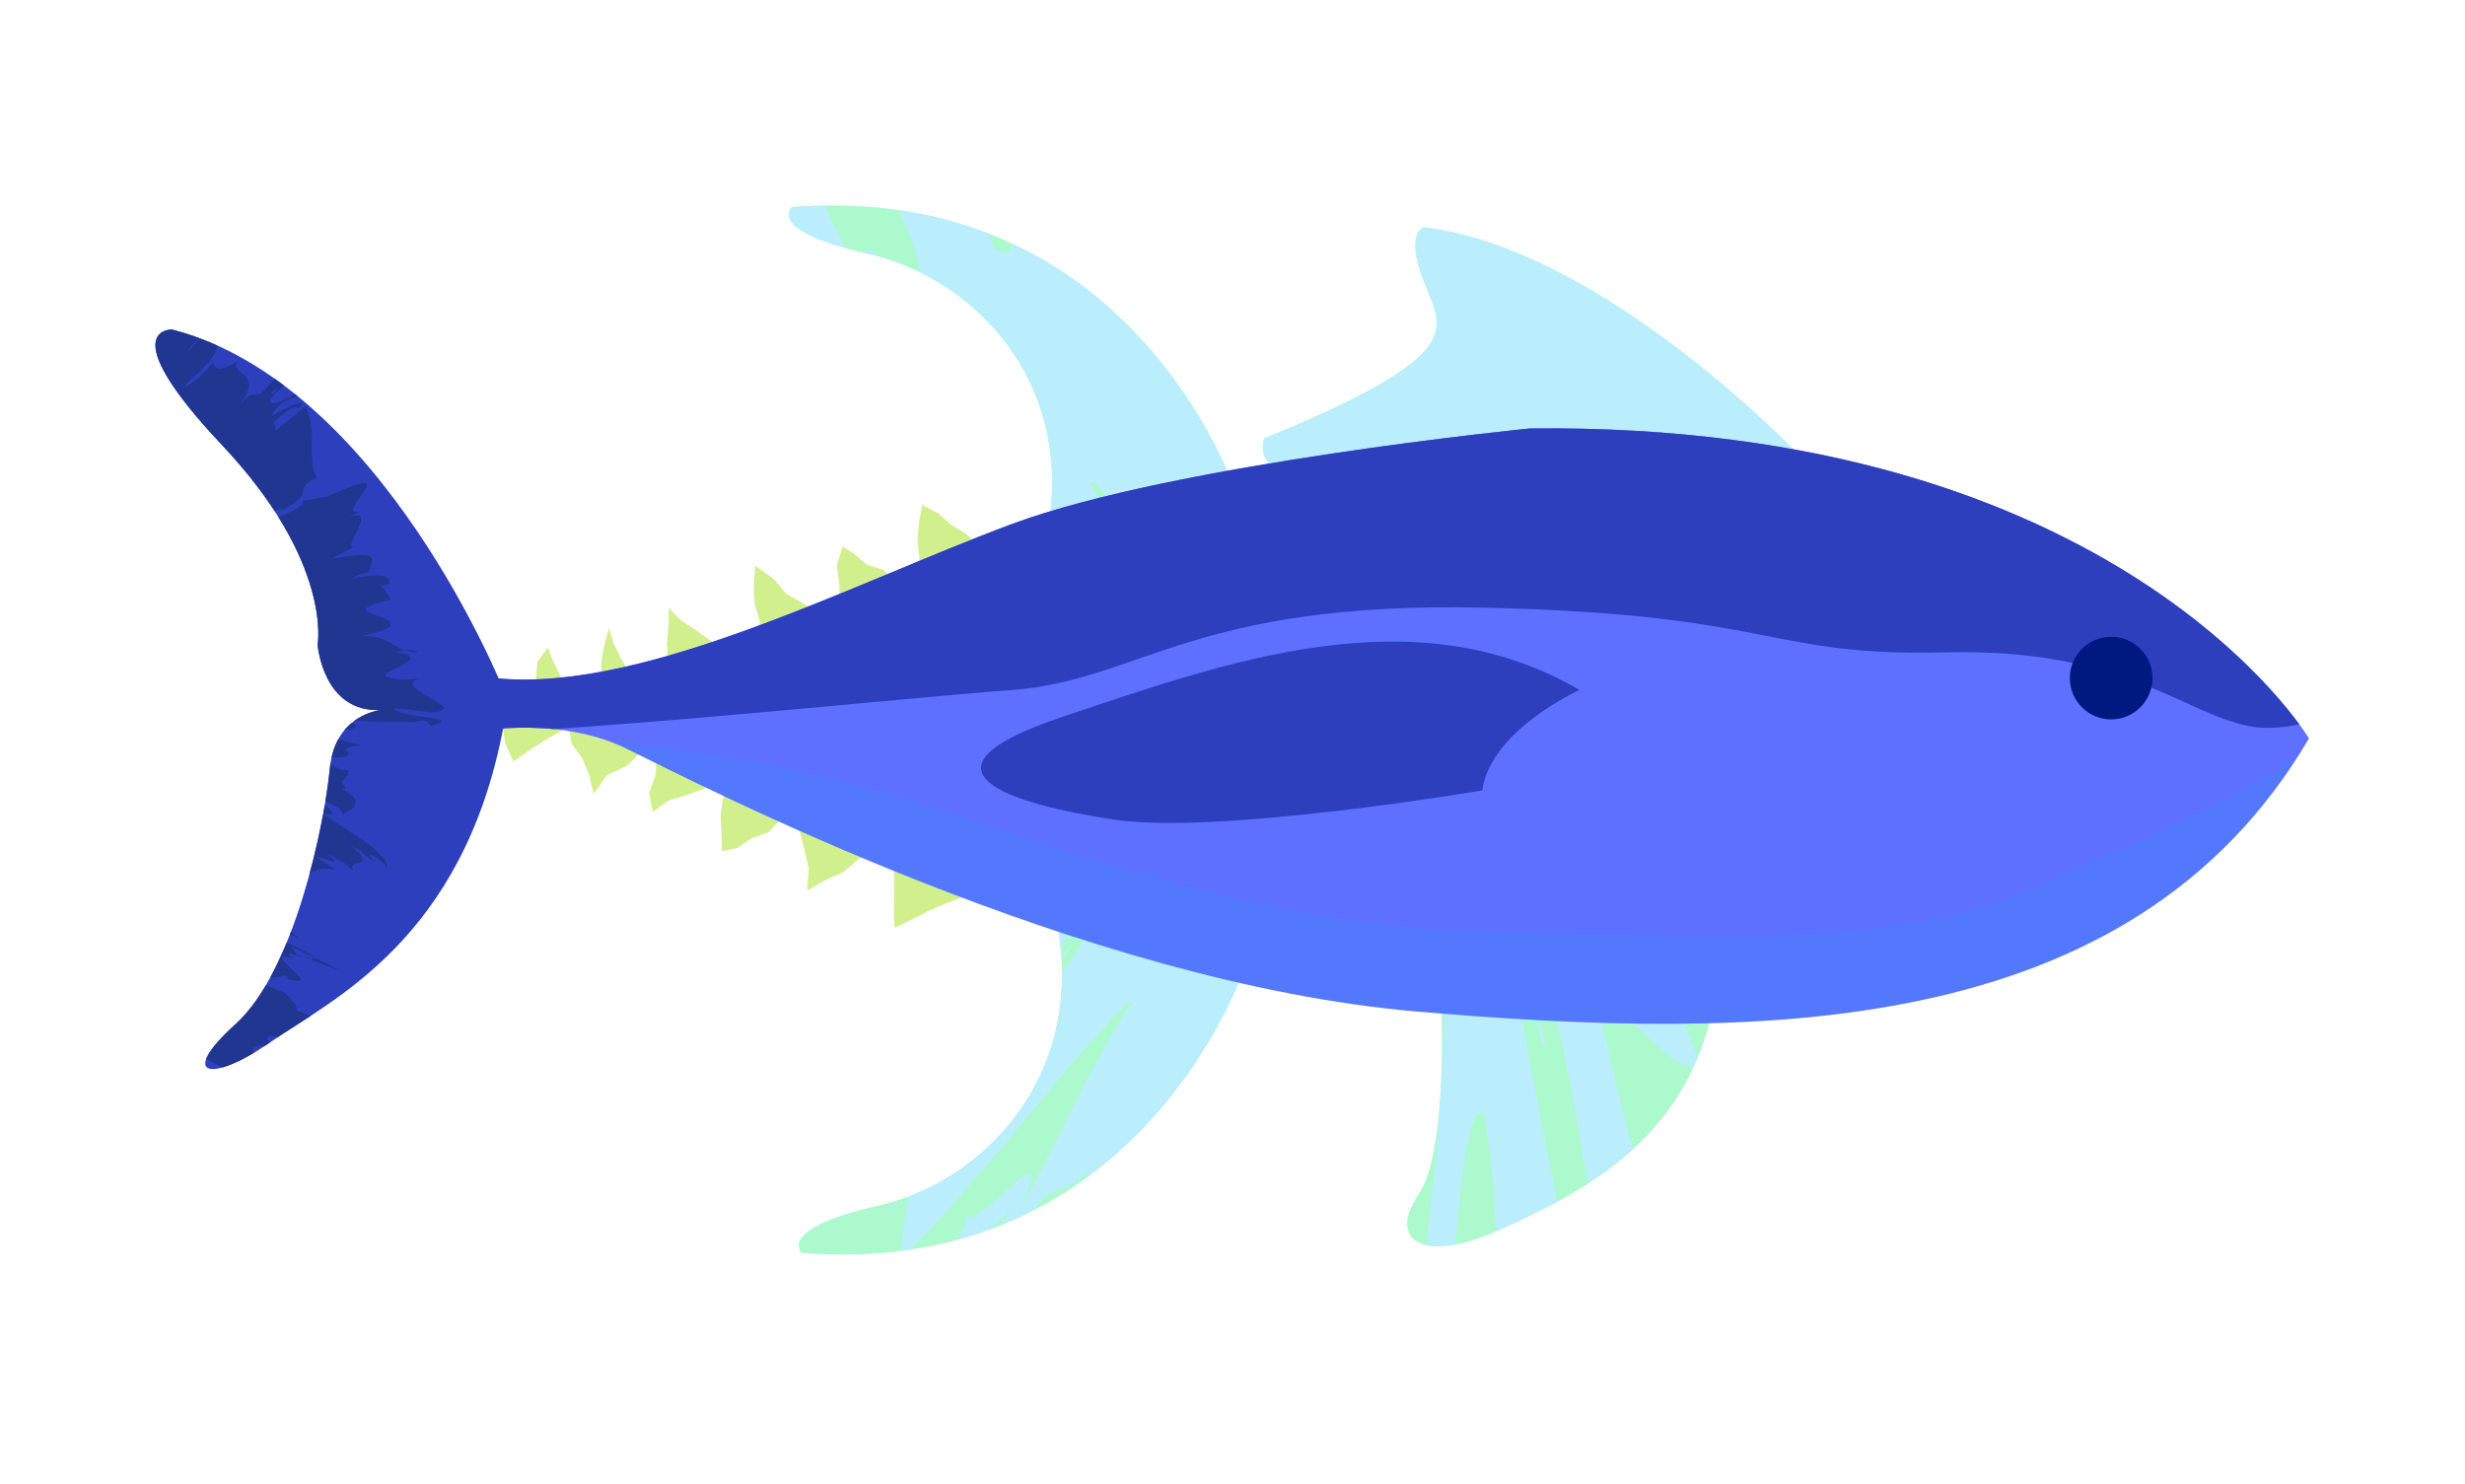<svg xmlns="http://www.w3.org/2000/svg" xmlns:xlink="http://www.w3.org/1999/xlink" viewBox="0 0 308.39 185.7"><defs><style>.cls-1{fill:#acf9cd;}.cls-2{fill:#5e70ff;}.cls-3{fill:#2d3fbd;}.cls-4{isolation:isolate;}.cls-5{clip-path:url(#clip-path);}.cls-10,.cls-6{mix-blend-mode:color-burn;}.cls-7{fill:#bbeefc;}.cls-8{fill:#d2ef8e;}.cls-9{clip-path:url(#clip-path-2);}.cls-10{fill:none;stroke:#25a4f2;stroke-miterlimit:10;stroke-width:12px;opacity:0.16;}.cls-11{clip-path:url(#clip-path-3);}.cls-12{fill:#203690;}.cls-13{fill:#001980;}</style><clipPath id="clip-path"><path id="_Compound_Clipping_Path_" data-name="&lt;Compound Clipping Path&gt;" class="cls-1" d="M214.37,125.71c-3.35,17.19-17,23.69-26.62,28.09s-14.26,1.47-10.27-4.4,2.73-26.62,2.73-26.62S217.73,108.52,214.37,125.71ZM225.9,57.78S201,31.16,178.1,28.43c0,0-2.31.63,0,6.71s6.08,9-19.92,19.71c0,0-1.26,2.93,2.73,4.61S225.9,57.78,225.9,57.78Zm-71.49,3.35s-13-38.57-55.35-35.22c0,0-3.35,2.93,9.64,5.87S134.29,47.51,131.14,66m1.24,50.28c3.14,18.64-9.43,31.57-22.43,34.53s-9.64,5.93-9.64,5.93c42.35,3.39,55.35-35.59,55.35-35.59"/></clipPath><clipPath id="clip-path-2"><path id="_Clipping_Path_" data-name="&lt;Clipping Path&gt;" class="cls-2" d="M58,91.75s11.32-2.52,20.34,1.89,57,29.35,99,32.91,89.1,4,111.53-34.17c0,0-23.69-39.62-97.48-38.78,0,0-44.44,4.4-64.78,11.95s-47.59,22-66.25,19.08Z"/></clipPath><clipPath id="clip-path-3"><path id="_Clipping_Path_2" data-name="&lt;Clipping Path&gt;" class="cls-3" d="M63,86.32S47.71,47.93,21.5,41.22c0,0-7.55-.21,6.29,14.47S39.74,80.64,39.74,80.64s.63,8.6,8,8.18c0,0-5.83.42-6.48,7.34s-4.42,25.29-11.76,31.93-3.14,7.48,4.4,2.24S58,117.58,63,90.83Z"/></clipPath></defs><title>green-fins</title><g class="cls-4"><g id="Layer_2" data-name="Layer 2"><g id="graphics"><path id="_Compound_Clipping_Path_2" data-name="&lt;Compound Clipping Path&gt;" class="cls-1" d="M214.37,125.71c-3.35,17.19-17,23.69-26.62,28.09s-14.26,1.47-10.27-4.4,2.73-26.62,2.73-26.62S217.73,108.52,214.37,125.71ZM225.9,57.78S201,31.16,178.1,28.43c0,0-2.31.63,0,6.71s6.08,9-19.92,19.71c0,0-1.26,2.93,2.73,4.61S225.9,57.78,225.9,57.78Zm-71.49,3.35s-13-38.57-55.35-35.22c0,0-3.35,2.93,9.64,5.87S134.29,47.51,131.14,66m1.24,50.28c3.14,18.64-9.43,31.57-22.43,34.53s-9.64,5.93-9.64,5.93c42.35,3.39,55.35-35.59,55.35-35.59"/><g class="cls-5"><g class="cls-6"><path class="cls-7" d="M196.72,78.34l.74-.44Z"/><path class="cls-7" d="M201.59,79.11l-3.22,1.1s2-.56,4-1.07l4.07-1-2.46.47Z"/><path class="cls-7" d="M203.69,85.63c6.62-2.59,5.87-3,4-3.24s-4.87-.1-2.69-1.54l3-1.24-11,3.21c1.08.35,3.58.42,5.42.77C204.3,84.12,205.42,84.56,203.69,85.63Z"/><path class="cls-7" d="M206.91,86.25c-.72.17.55-.12.64-.17s-.12,0-1,.26l-1.89.49-1.69.45-2.32.64,1.38-.38C203.11,87.23,204.87,86.75,206.91,86.25Z"/><path class="cls-7" d="M202,87.53l-2.18.61,1.37-.38,1.55-.43Z"/><path class="cls-7" d="M204.09,86.15l1.36-.16,2.69-.35,3.15-.47-1.47.22c-.74.12-1.56.23-2.27.32-1.65.23-2.85.37-1.47.2l-3,.36-2.27.25-2.16.23,1.71-.18Z"/><path class="cls-7" d="M191.7,87.42l7.73-.75Z"/><path class="cls-7" d="M209.3,85.46l-1.17.17-3,.39-3.68.43-2,.22,2.1-.23,3.25-.38.73-.09Z"/><path class="cls-7" d="M212.8,84.9l1.89-.35.2,0,.1,0h.08l-3.54.95h-1l.71,0h.3l3.54-.95h0l-.07,0-.15,0-.71.14.73-.14.17,0h.07l-3.54.95h-.45l-1.25,0a1.19,1.19,0,0,0-.58.11l-.54.18-.89.32-.36.13-.37.09-.53.13-.23.06.85-.21c.48-.1.91-.32,1.58-.54l.51-.17a1.11,1.11,0,0,1,.54-.1l1.16,0h.56l3.54-.95-.08,0-.65.13Z"/><path class="cls-7" d="M217.68,81.16l1.86-1,1.85-1-4.71.94C219,79.66,213.49,82.66,217.68,81.16Z"/><path class="cls-7" d="M199.25,89.29l-2.48,0-2.49.06-2.81.09,2.53-.08,2.5-.06Z"/><path class="cls-7" d="M196.77,89.32l3.26,0,2.81,0-3.05,0h-2Z"/><path class="cls-7" d="M202.91,86.46s-.68,0-1.7.08c-.51,0-1.1.07-1.74.13l-.48,0,1-.11,1.91-.21,3.24-.38,2.38-.31,1.94-.27-2.37.33-2.93.37-4.25.48-1.3.14-.32,0h.05l.25,0c.34,0,.67-.06,1-.08.65,0,1.25-.08,1.77-.08,1,0,1.73,0,1.73,0A1.47,1.47,0,0,0,202.91,86.46Z"/><path class="cls-7" d="M212.73,89.93l.42.07.1,0h.1l.71.32h0l-.12-.07-.25-.16-.47-.3a.71.71,0,0,0-.25,0,.49.49,0,0,1,.42.12l.39.25.22.14.06,0h0l-.72-.32h-.1L213,90l-1.67-.3-.87-.16Z"/><path class="cls-7" d="M189.65,84.35l1.51.42-3.1-.86c-3-.83-5.9-1.66-1.2-.33l-12.92-3.71-9.13-2.69L162,76.36l-.17-.05.08,0,.16,0,.67.2c.92.3,1.93.67,3,1s2.11.82,3.15,1.25a7.69,7.69,0,0,1-1.13-.64c-.2-.1-.17-.19,0-.14l.49.12,8,2.36C182.4,82.31,185.37,83.19,189.65,84.35Z"/><path class="cls-7" d="M174.84,81.75a43.87,43.87,0,0,0-5.93-2.88C170.11,79.51,171.86,80.38,174.84,81.75Z"/><path class="cls-7" d="M210.09,89.66l.71.07.71.07a3.51,3.51,0,0,0,1.05,0,3.85,3.85,0,0,1-.58,0l-.61-.07Z"/><path class="cls-7" d="M211.34,89.78h0a5,5,0,0,0,.9.07l.71-.05c.23-.06.35.12.49.18l.31.19-.27-.17-.19-.12c-.07,0-.14-.11-.25-.08A6.63,6.63,0,0,1,211.34,89.78Z"/><path class="cls-7" d="M209.76,89.63l.33,0Z"/><path class="cls-7" d="M195.37,89.12,203,89a73.15,73.15,0,0,0,9.47-.55c-2.91,0-5.39.18-8,.31S199,89,195.37,89.12Z"/><path class="cls-7" d="M207.93,89.49l-2.23-.11-2.56-.07h-.42l.94,0,1.87.06,1.69.08Z"/><polygon class="cls-7" points="209.86 89.64 207.93 89.49 209.41 89.6 209.86 89.64"/><path class="cls-7" d="M182.9,82.6c3.49,1.23,3.68,1.7,4,2.51,1.81-.19,2.82-.4,2.85-.59C187.24,83.76,182.67,82.33,182.9,82.6Z"/><path class="cls-7" d="M204.82,88.3l-.8-.19Z"/><path class="cls-7" d="M185.67,88.91l1.46.51-1.38-.51Z"/><path class="cls-7" d="M191.33,84.94c.81.15.71.1.1-.09l-.25-.07-.15,0-.08,0h0l.1,0,1.67.46,3.13.83-4.06-1.09-2.13-.59-.36-.1s0,0,0,0l.05,0,.09,0c.24.07.38.16.4.23C190.95,84.87,191.71,85.1,191.33,84.94Z"/><path class="cls-7" d="M178.13,84.55c1.74.38,3.26.58,4.66.75C180.15,84.72,176,83.86,178.13,84.55Z"/><path class="cls-7" d="M202.55,87.75l.66.16Z"/><path class="cls-7" d="M202.55,87.75c-2-.51-4.56-1.13-6.74-1.73,1.64.45,3.34.88,4.77,1.24,1.22.31,2.37.6,3.45.84Z"/><path class="cls-7" d="M236.09,109.8a51.1,51.1,0,0,1-8.44-4.42c-1.45-1.09-1-1.49,3.19-.65-5.17-3.1-30-10.48-43.71-15.31a103.09,103.09,0,0,1,10.42,4.29q1.52.54,3.34,1.06l3.92,1a48.61,48.61,0,0,1,9.15,3.1c3.41,2.49-2.94-.08-7-1.26a76.65,76.65,0,0,1,11.52,5.21,150,150,0,0,0,14.41,7.21s-1-.88-2-1.71-2.07-1.64-2.07-1.64C230.93,107.53,234,109.42,236.09,109.8Z"/><path class="cls-7" d="M188.17,88.88l-.85-.54c-1.4-.15-4.46-.92-10.35-2.76,3.59,1.39,6.32,2.44,8.78,3.34a.6.6,0,0,0,.19,0,2.38,2.38,0,0,0,.44-.12,4,4,0,0,0,.69-.33Z"/><path class="cls-7" d="M187.74,86.88c8.11,2.81,11.31,4.8,20.33,7-.1-.68-1.74-1.43-3.78-2.23a46.55,46.55,0,0,1-6.07-2.77,1.47,1.47,0,0,1,.15.86c-.05.2-.17.18-.39.16a12.52,12.52,0,0,1-2.13-.79,25,25,0,0,0-3.32-1.39,11,11,0,0,0-1.92-.44,8.06,8.06,0,0,0-1-.07c-.32,0-.64-.06-1-.07A3.17,3.17,0,0,1,187.43,86a5,5,0,0,1-.48-.88l-1.89.17a8.23,8.23,0,0,1-2.27,0l.52.12,0,0,.13,0c1,.24,1.67.4,1.05.31a.5.5,0,0,1,.16.09c1.14.36,2.12.7,3.07,1a4.88,4.88,0,0,1-3.07-1l-1.21-.39-.1,0,.62.49c.37.3.87.67,1.37,1s1,.72,1.39,1l.63.43C188.54,88.42,188.42,88,187.74,86.88Z"/><path class="cls-7" d="M230.91,88.82c-.76.08-1.37.08-2,.09C230,89,230.69,89.09,230.91,88.82Z"/><path class="cls-7" d="M225.74,89.63c-1.19-.15-4.62-.25-3.74-.62,2.57-.38,4.11-.06,6.92-.1a44.56,44.56,0,0,0-4.45-.38,30.64,30.64,0,0,0-5.86.44l1.17.08a46.84,46.84,0,0,1-8.07.52c-1.59,0-3.13-.07-4.35-.12l-.38,0h.1l.68,0,2.64.12c1.72.07,3.36.12,5,.16C218.68,89.82,222,89.81,225.74,89.63Z"/><path class="cls-7" d="M209,89.33a14.57,14.57,0,0,1,2,.85,19.79,19.79,0,0,1,1.87,1.11l3.66.71,3.66.67-4.31-1.14C217.72,91.35,212.35,90.19,209,89.33Z"/><path class="cls-7" d="M181.67,87.46l-6.87-2.55s2.23.81,4.44,1.66l4,1.54,1.86.73Z"/><polygon class="cls-7" points="191.05 91.31 190.67 91.14 193.22 92.27 191.05 91.31"/><path class="cls-7" d="M65.56,83.57s-.12-.19-.28-.51l-.61-1.15a6.55,6.55,0,0,1-.51-1.58l-.2-.82c.06.61.14,1.16.23,1.67a2.66,2.66,0,0,0,.08.35l.1.23q.1.23.21.43A6.16,6.16,0,0,0,65.56,83.57Z"/><path class="cls-7" d="M64.52,90l3.86.36A34.15,34.15,0,0,0,64.52,90Z"/><path class="cls-7" d="M176.29,81.47c0-6.66.58-17,0-9l-.46,7.8C176.15,78.92,176.23,79.79,176.29,81.47Z"/><path class="cls-7" d="M131.22,121.19l-1.32,2.28c1.89-2.28,3.64-4.42,5.26-6.44C133.95,118.36,132.62,119.76,131.22,121.19Z"/><path class="cls-7" d="M109.67,149.69l1-2.72,1-2.71A24.56,24.56,0,0,0,109.67,149.69Z"/><path class="cls-7" d="M80.81,33.53l-3.29-2.91L74.2,27.73a16,16,0,0,0,2.06,1.9Z"/><path class="cls-7" d="M190.19,83a45.94,45.94,0,0,0-2.82-4.57C189.65,82.84,193.21,89.4,190.19,83Z"/><path class="cls-7" d="M156.57,93.47c-.39-.12-.79-.2-1.2-.28l-.63-.11-.16,0h-.08l-17-.83-.58,0-2-.1,2.3.11h.27l14.54.71h0l.14,0,.29.07c.39.08.8.16,1.23.22A19.14,19.14,0,0,0,156.57,93.47Z"/><path class="cls-7" d="M186.72,78.49l.91,1.8c-.38-1.29-.68-2.33-.26-1.84C185.64,75.18,184.64,73.16,186.72,78.49Z"/><path class="cls-7" d="M210.5,6.17c0,.39,0,.59,0,1.05C210.75,6.09,210.68,6,210.5,6.17Z"/><path class="cls-7" d="M208.5,96.15c-.36.43-.64.32-1,.28C207.41,97,207.69,97.11,208.5,96.15Z"/><path class="cls-7" d="M199.93,96.66c-1.43-1.18-.22-.18,0,0Z"/><path class="cls-7" d="M208.92,102.69c.75.62,1.73,1.38,3.33,2.56C210.59,104,209.54,103.2,208.92,102.69Z"/><path class="cls-7" d="M201.81,126.27l-.06,0C202.49,127.89,202.35,127.57,201.81,126.27Z"/><path class="cls-7" d="M197.67,94.82l1.94,1.58Z"/><path class="cls-7" d="M198,95.09,196.57,94C196.34,93.79,196.57,93.95,198,95.09Z"/><path class="cls-7" d="M201.79,98.26c-.72-.64-1.43-1.24-2.17-1.85l.32.26C200.35,97,200.92,97.49,201.79,98.26Z"/><path class="cls-7" d="M151.86,27.19c.1.26.18.42.3.77C152.26,24.29,152,24.92,151.86,27.19Z"/><path class="cls-7" d="M150.26,165.07c.06-.08.14-.3.2-.4s0-.21,0-.31Z"/><path class="cls-7" d="M145.5,171.06c4.25-10.37,4.48-9,4.91-6.7l2.64-12.31,2.75-12.28s-2.43,7.86-5,15.68S145.5,171.06,145.5,171.06Z"/><path class="cls-7" d="M71.77,57.25l-1.35,0c-.83,0-1.82-.15-2.87-.23-2.07-.19-4.15-.33-4.15-.33a39.62,39.62,0,0,1-3-3c-.4-.45-.76-.87-1.08-1.27a6.78,6.78,0,0,1-.83-1.19c-.45-.82-.79-1.55-1.08-2.18a1.94,1.94,0,0,0-.23-.43l-.3-.25-.56-.47a13.52,13.52,0,0,0-2.65-1.66c-.59-.29-1.3-.61-2.17-1L50,44.59a4.7,4.7,0,0,0-1.85-.52,35.36,35.36,0,0,1,6.55,4.58,22.57,22.57,0,0,1,1.84,2,9.56,9.56,0,0,1,1.21,1.58c1.19,2,.83,3.53.49,5.12C57.6,60.44,57,64,69.61,68.81c0,0-1.51,0-3,0s-3,.11-3,.11c.46-.54-1-1.16-.54-1.66-6.84-.08-2.55,2.56,2.92,5.25a82.71,82.71,0,0,1,7.74,4.19,6.62,6.62,0,0,1,2.11,2,1.49,1.49,0,0,1,.19,1,1.29,1.29,0,0,1-.06.23l0,.12v0h0l-.15.67h0l0,0a.92.92,0,0,1-.29.14l-.21,0s-.07,0-.11,0l-.15.22-.62.84-.64.8-.16.19-.15.12-.3.22a8.28,8.28,0,0,1-2.52,1.32,4.6,4.6,0,0,1-4.93-1.07L66.44,85a19.64,19.64,0,0,0,2.08,2.56c.78.78,1.58,1.56,2.21,1.62a4.24,4.24,0,0,0,1,.27c-.53.22-5.21-.11-4.69-.28l1.06.62c.53.32,1,.65,1,.65l-.79-.07c4.22.49,10.67,1.56,13.41,2.12h-.35c-.11,0-.21-.12-.32-.06a6.13,6.13,0,0,1-.6.2,2.73,2.73,0,0,1-.91.13,1.69,1.69,0,0,1-1.11-.63c-.08-.06-.17.07-.25,0L78,92l-.57-.12a17.89,17.89,0,0,0-1.84-.21l1,.22c.17-.15.31.13.47.28s.32.39.5.59c.35.42.72.9,1.1,1.42l.14.19.07.1,0,0,0,0c0-1.5,0,2,0,1.68h0l.3.07.59.13,1,.24,1,.23a42.93,42.93,0,0,1-9.4-.21c-.61-.09-1.16-.19-1.63-.3l-.34-.08-.16,0-.08,0h0c.1-4.22,0-1.17,0-2.12h0v0l0-.07c-.18-.38-.32-.81-.45-1.17s-.22-.74-.29-1.08l-.09-.49,0-.23s0,.08-.05.07-.09-.12,0-.17c-3.36-.27-5.78-.43-7.46-.62a5.42,5.42,0,0,0-3.27,2,2.67,2.67,0,0,0-.27.64,2.56,2.56,0,0,0-.07.32l0,.16-.07,2.76h0c0,.05.13.11.32.16.38.11,1.07.22,1.85.35l1.2.2c.41.16.8-.19,1.19,1a30.09,30.09,0,0,1,2,5.59q.2.79.35,1.64c.1.54.17.91.22,1.4a18.91,18.91,0,0,1,.08,3.1,64.43,64.43,0,0,1-1.24,8.69s-1.87-2.4-3.52-5.08-3-5.48-3-5.48a18.08,18.08,0,0,0-6.42,8.33,20.49,20.49,0,0,0-.72,9.08c.34,3.05,1.19,6.39,1.84,9.64l.53,2.62.25,1.37.17,1.29c.22,1.76.39,3.68.49,5.83.49-1.43.92-4.45,1.77-7.89.23-.83.42-1.8.65-2.78s.49-1.95.79-2.92.63-1.93,1-2.86.77-1.82,1.19-2.75c1.67-3.64,3.94-6.49,6.41-7.86a7.11,7.11,0,0,1,7.83.44,9.26,9.26,0,0,0,0,2.76,6,6,0,0,0,3.72,4.56,8.27,8.27,0,0,0,1.93.59,14.12,14.12,0,0,0,2.29.09,13,13,0,0,0-3.55,3.84,3.43,3.43,0,0,0-.24,2.77,5,5,0,0,0,1.69,2c.64.45,1.45.91,2.14,1.4L77,141.85l-4.55,4.45c2.55-.09,4.84-1.44,6.94-3.29l3.32-2.83A40.7,40.7,0,0,0,86,137.26c-.41,1.32-7.13,8.53-12.83,14.58-.59.83,2.14-2,5.21-5.32s6.46-7.06,7.65-7.57a5.54,5.54,0,0,0-1,1.62c0,.16.2.11.59-.12.2-.11.44-.27.72-.46,0-.07.23,0,.28-.09l2-1.88,4.57-4.35,3.64-3.41,2.7-2.5.69-.63.17-.16.09-.08,0,0-12.08,11h0l.1,0,.41-.14.87-.3c1.25-.44,2.61-1,4.06-1.52a11.68,11.68,0,0,1-4,4.59A17.48,17.48,0,0,0,85.78,144L90,141.14l4.18-2.93c.08.46-2.23,2.56-3.4,3.61,1.87-.86,4.14-3.09,6.44-5.2s4.6-4.11,6.47-4.66c5.09-4.81,2.11-.52-.32,3.91s-4.29,9,1.89,3.81c-1.9,3.13-5.35,5.68-8.45,9.51,4.84-2.71,6.59-3.7,8.61-5.07a107.69,107.69,0,0,0,9.59-7.86s-.87,2-1.7,4-1.62,4-1.62,4a56.67,56.67,0,0,1,9-12.21c3.52-3.83,7.24-7.47,10.52-10.85l5.44-9.17s1.41-1.09,2.79-2.23,2.72-2.31,2.72-2.31a91.91,91.91,0,0,1-7,9.55c.72-.79,1.43-1.57,2.07-2.31-2.09,4.27-6.5,10.18-11.13,15.65,1.18-2.23,2.48-4.58,3.8-6.9-4.95,6-10.54,12.5-14.82,18.59a10.93,10.93,0,0,1,2.8-2.23,38.35,38.35,0,0,0-3.24,4.13c-.7,1.14,1.21-.95,3.48-3.33l-3.81,6-3.77,6,3.37-4.52s-.42,2.39-.74,4.79-.57,4.81-.57,4.81c5.24-5.24,11.09-12.18,16.32-18.45s9.85-11.87,12.83-14.18c-2.85,4.59-4.94,8.36-7,12.4s-4.13,8.33-7.06,13.85c2.51-6,1.12-5-1.12-3s-5.33,5.1-5.74,3.47c.43,1.67-2.78,6.68-4.15,8.32,0,0,2.56-2.1,5-4.32s4.88-4.54,4.88-4.54c-4.93,9-2.77,7-3.6,11.19,8.49-18.21,9.11-11,13.32-16.24-2.73,6.21-6.05,12.42-7.44,10.28-2.17,7.23,1.24,2.13,4.52-3.36s6.54-11.3,5-5.12c-.54,0-.36-1-1.94,2.15,1.78-2.63,2.81-2.71,3.09-1.47s-.17,3.82-1.61,6.51l-.56,0c1.21,1.46,3.86,1.91,6.83-.05s6.15-6.44,8.76-14.7c-.57,2.14-6.26,19.87-7.51,23.17,0,0,1.46-3.41,3.53-8.56s4.74-12.06,7.23-19c1.24-3.48,2.45-7,3.54-10.24,1-3,1.94-5.77,2.71-8.16,1.53-4.76,2.48-7.94,2.48-7.94-.84,3.25-1.87,7.63-3,12.48l-3.72,16.57c-2.59,11.37-5.18,22-7.75,25.87.35,2.12,1,4.62,4-.33a88.75,88.75,0,0,1,1.64-11.4c1-5.12,2.08-10.14,2.55-10.78-.84,8.08-.86,10.25-.83,12.13s.18,3.47.34,10.38c-.19-1.57,1-8,2.39-13.94s2.78-11.38,3.26-11c-.75,3.38-3.55,22.35-4.46,24.68,0,0,1.84-5.51,3.47-11s3.1-11,3.1-11c-1.26,4-2.78,18.82-2.72,25.16.16-4.38,3.11.6,4.32-1.57l-.51-2.62-.48-2.62c1.81,1.79,3.47-6,4.83-14.1s2.48-16.48,3.8-15.85c-.23,2.31-.7,9.41-.94,16.29s-.17,13.54.8,15c.59-5.72,1.82-19.47,2.66-32.91l1.08-17.34c.29-5,.51-9,.77-11l.6,5.93s.22-1.69.4-3.37.32-3.36.32-3.36c.14,3.9.25,8.87.21,14.34,0,2.73-.07,5.6-.17,8.51l-.17,4.49-.22,4.88A262.51,262.51,0,0,1,177,164.84c1.53,5.2.44,7.73,2.83,7.15,1,6.14-1.19,9.31-2,9.66l3.1,2c1.57,1,3.2,2,3.2,2a33.33,33.33,0,0,1,1.35-13.13,25.87,25.87,0,0,0,1.05-11.46s-1.06,3.48-2.33,7-2.7,6.91-2.7,6.91a178.1,178.1,0,0,1,1-23.69c.78-7.54,1.67-13.08,3.18-11.89a110.47,110.47,0,0,1,1.45,14.43c.33,5.84.48,11.58.72,13.8.12-4.6,2.5-8.89,3.23-5.69l-.33,3.6-.38,3.6c1.37,2.42,1.74-2,2.11-5.6.18-1.87.42-3.28.85-3.67s1.1.58,2.25,3.68c.49.4,1.89,4.61,3.07,7.76s2.13,5.21,1.44,1.3c-2.26-7.52-5.5-22.9-8.32-37.83l-2-10.79-1.64-9.17c-1-5.67-1.78-10.28-2.17-12.88.15.46,1.23,3.63,2.68,7.57s3.26,8.58,4.38,11.91c.43,1.33.83,2.71,1.21,4.17s.81,3.25,1.18,4.94c.74,3.37,1.39,6.87,2,10.32,1.2,6.9,2.14,13.6,3.89,18.64a70.78,70.78,0,0,1-1.2-9.61c1.57,3,2.39,11.24,3.86,9.45-3.19-13.46,4,.82-2.14-11.43.56-4,2.52,2.6,4.34,1.81-1.65-4.29-3.44-11.71-5-18.49l-1.11-4.9-.46-2.16-.37-1.87a41.1,41.1,0,0,1-.79-5c.5,1.53,1.15,3.29,1.78,4.9s1.23,3,1.67,4.08c1.49.62,3.16,2.42,4.83,4s3.31,3,4.62,3c1.57,3.06,4.57,6.56,6.47,12-.59-2.3-2.19-6.58-1.51-7,6.8,10.37-1.15,2.05,6.22,14.72-3.24-7.28-2.36-10.47-3.47-15.22-3-5.39-3.86-5.77-3.92-4.24a52.57,52.57,0,0,0,1.1,7.42c-3.55-7.72-6.75-15.83-9.18-22.38s-4.46-12.39-5.47-16c-.72-4,5.73,9.33,4.82,7.17.43.16.64,0,.67-.47a.51.51,0,0,0-.09-.34l-.1-.19-.05-.1,0-.05v0l3.89,6.61h0v0l-.3-.5-.33-.51-.38-.59-.43-.63-.49-.71-.53-.74c-.43-.61-.85-1.18-1.26-1.72l-1.71-2.26-2.25-2.89L200,101l-2.5-3.12c-.38-.45-.71-.9-1-1.31a14.78,14.78,0,0,1-1.38-2.07c-.28-.53-.24-1,0-1.19s1.36,0,3.07,1a61.59,61.59,0,0,1,5.41,5.87c1.68,2,3.27,4,4.77,6,3,3.92,5.69,7.64,8.2,10.57.46,1.54-.27,1.45-1.41.79-2-1.1-5.1-4-5.14-3.66a22.59,22.59,0,0,0,1.88,1.74c1,.83,2.05,1.59,2.05,1.59a14.27,14.27,0,0,1,1.83,3.76c.17.8-.24,1-1.3-.18,2.43,3.05,4.2,3,5.46,2.53a26.29,26.29,0,0,1,3.14-1.35,8.62,8.62,0,0,1,2.4-.28c.4.09.93.14,1.52.23a15.28,15.28,0,0,1,1.84.53,35,35,0,0,0-8.09-8.37l.31.79.29.8a55.06,55.06,0,0,1-7.09-6.62,26.83,26.83,0,0,0-4.69-4.14c-2.14-2.16-5.07-4.74-7-6.4s-2.79-2.44-.57-1.36l5.1,3.34,5.12,3.31a30.17,30.17,0,0,0-3.95-2.2c-.85-.36-.95-.21.49,1-2.1-1.71,1.45.41,4.05,1.57l.91.39.39.15.18.06.08,0h0l-.12.19h0c.43.08.69.05.65-.15s-.35-.6-1.11-1.16-2-1.27-3.69-2.3l-1.12-.69L208,100l-1.43-.64-2.68-1.2-.5-.22-.21-.09s0,0,0,0l0,.08-.33-.76-.17-.4c0-.06,0-.15-.11-.18l-.22-.07a6,6,0,0,1-1.9-.67l-1-.55-1.25-.66-1.4-.7q-.77-.38-1.55-.74c.95.44,1.18.56,1.55.74l2.07,1,.42.23,1.06.57.61.34c.21.14.41.11.61.19l.59.15.28.08c.08,0,.21,0,.22.12l.33.76-.09-.21.28.65,0,.08,0,0h0L189.43,88.5l0,0-.1-.06L188.6,88l-1.18-.74-1.61-1-.46-.3,1,.67c2.64,1.8,5.1,3.53,7.68,5.45l-.4-.29.75.55,2.2,1.68.85.66.26.2-.21-.17-.08-.06-2-1.58c1.06.8,3.13,2.41,4.82,3.84.86.73,1.64,1.41,2.29,2l.86.79.35.33.33.21c1.72,1.12-.72-.47.22.14l.36.24s.13.06.16.13l.09.21.2.46.1.24.05.12,0,.06h0l5.94,5.69h0l0,0,0,0-.54-.56-.57-.59-1.42-1.53-1.38-1.53-1.51-1.72c-1.13-1.28-1.74-2-1.16-1.33l1.74,2,1.36,1.53c.42.47.9,1,1.46,1.61-.11-.13-1.52-1.59-5.15-5.83l-3.18-3.76-4-4.84-5.93-7.22-3.84-4.73-.45-.52a10.32,10.32,0,0,0-.84-.89,3.9,3.9,0,0,0-1.57-1c-1.13-.2-1.84.14-1.93,1.07a2.82,2.82,0,0,0,.37,1.72c-.24-.12-.25-.14-.22,0a.57.57,0,0,0,.16.25l.07.08,0,0,.29.35,4,4.8L197,97.19l4.6,5.73,2.16,2.74,1,1.23-.16-.2-1.85-2.38,3.46,4.46,1.11,1.48,1,1.35.76,1.07.64.94.5.78.35.56.08.14,0,.07v0h0L190.94,81.82h0l.25.12.46.22a4.35,4.35,0,0,1,.33.8L190.93,81c-.66-.31.63,3.05.86,4.75s-.53,1.68-4.17-5.49c.61,2,1.23,4.45-.2,2.2l-2.76-6.87c.31,1.2-.58-.53-1.15-1.65s-.89-1.66.24,1.92c-3.25-9.23-3.63-10.24-3.58-9.32s.49,3.76-.06,2.13l2,9c-.5-.49-.28,2.16-.28,5.93l1.39,8.06c.21,3.37-.55,2-1.32-.19s-1.55-5.06-2-4.67c-.2-3.09.07-2.27.43-.4-.74-4.57-1.05-6-1.27-5.86a18.1,18.1,0,0,0-.52,4c-.32,3.94-1.09,8.48-1.55,1.83-.29,2.93-.5,1.93-.6-.11a1.28,1.28,0,0,0,.07-.42c0-.1-.06-.12-.1-.1l-.14-4.3c0,2,0,3.58.09,4.33a10,10,0,0,0-1,3.16l.44-8.66c0,.11,0,.1-.07.24,0-3.2-.52,4.09-.82,10.61-.27,1.42-.57,3.12-.88,5.2.44-7,.16-5.82-.19-4.77s-.74,2,0-5.47c-1.08,7.24-2.24,5.37-5.2,20.55.33-2,.36-2.93.63-3-.22-1.77-.31-3.53-1.64.72l2.07-10.93s-1,3.66-2.06,7.31-2.24,7.31-2.24,7.31c.8-6.68,1.71-10.54,4.22-18.91a59,59,0,0,1-3.4,8.82c-.61,1.19-1.11,2.37-3.73,8.73l2.16-7a37.31,37.31,0,0,0-2.13,4.19c-.82,1.65-1.42,2.54-.61-.37,1.65-6.71.74-7.21-.46-7.72s-2.68-1.14-.52-7.39c-5,10.12-4.14,7.8-3,4.92s2.73-6.32-1.64,1.43c2.48-4.76,3.77-7.48,6.35-11.54-1.73,2.23-1,.26-.77-.64s-.08-.74-4.48,5.51c2.89-4.69,4.51-6.71,6.17-9.5-.68,1-2.81,3.92-1.09,1.13s2.62-3.82,4-5.8c-.94.57-10.64,14.5-19.78,27.59,3.63-6.62,2.9-5.84-3.78,2.24,2.84-4.39,5.84-9,7.6-10,0-.45.64-2.37.32-2.92s-1.67.24-5.78,5.14c2-2.6.1-1.17-1-.14-.36-1.33.35-2.21-1.27-2.08l-1.2,1.74c-5.41,5.5-6.22,5.91-5.88,5.06s1.83-2.94.85-2.66l1.13-1.1C141,92,140,92.77,139,93.35c-.48.3-.93.56-.76.11a6.78,6.78,0,0,1,.78-1.29l.86-1.21c.23-.6.49-1.31.84-2.1L134,95.59c-8.47,7.5-5.48,3.63-2.59-1,2.39-3.73,4.7-8,1.51-6.13L129.72,93c-2.85,2.13,1.38-3.46,6.2-10.12l1.83-2.53c.31-.42.61-.86.92-1.27l1-1.18,3.77-4.4.84-1,.18-.2-.7.77-.88,1-3.44,3.73c-2.25,2.4-4.39,4.62-6.35,6.61-1.72,1.74-.35.37,2-2.06s5.7-6,8-8.5c-2.47,2.71-4.69,5.08-6.67,7.14l-4.72,4.85c-1.3,1.38-2.24,2.3-2.89,2.94l-1.48,1.42-.6.55-1,1-.95.86-1.26,1.08-.17.15-.38.32-.63.51c-.25.2-.73.53-.94.71s-.35.26-.63.45l-.78.5c-.22.14-.59.31-.66.35s-.38.16-.33.14l0,0,.14,0,.16,0a2.07,2.07,0,0,1,.4.13,2.35,2.35,0,0,1,.36.19,2.92,2.92,0,0,0,.54-.34l.53-.37.13-.09.06,0,0,0h0l-2.05.37h.11l1.09.07-.93-.06h-.27l2.05-.37h0l0,0-.09.06-.22.15.13-.09.11-.07.07,0h0l-2.05.37h.17l.76,0,1.22.1,1.34.13L143.44,99a.94.94,0,0,1,.42-.38,9.64,9.64,0,0,1,1.85-.7c1.57-.47,3.62-1,5.21-1.52s2.72-1.17,2.43-1.82c-.14-.32-.64-.65-1.62-1a17.67,17.67,0,0,0-1.83-.49c-.74-.12-1.61-.24-2.63-.36l.53,0h.35l-10.58-.51h-.27L136,92.14l-1.08-.05-3.52-.22c-.81,0-1.66-.1-2.55-.18l-2.08-.18-1.67-.17c-1-.11-1.68-.24-2.32-.29a4.71,4.71,0,0,1-.79,0l-.48-.41L135.18,94l1.24.32c.81.21,1.58.41,2.27.61l.51.15.24.07.12,0-.14,0-1.28-.39-2.91-.93c7.91,2.38,10.8,3.43,11.32,3.6s-1.44-.64-3.35-1.67c-3.84-2-7.64-4.85,5.92,2a.57.57,0,0,0-.21-.15h-.3v-.65h0l-14.5-7.62h0l0,0,.07,0,.14.08.28.16.54.31,1.11.66,1.2.76-.23-.14,1,.64,1,.65c.7.47,1.32.91,1.91,1.33s1.37,1,2,1.41L145,96.64l.9.69.21.17,0,0L146,97.4l-.44-.34c-.6-.45-1.21-1-1.86-1.5-1.29-1.07-2.7-2.23-4.07-3.43,1.72,1.16,3.83,3.07,5.07,4.07,2.56,1.62,3.77,2.1,3.12.82a28.55,28.55,0,0,0-2.36-3.38c-.61-.84-1.4-1.77-2.23-2.94s-1.76-2.52-2.85-4c-.16-.2-.32-.41-.48-.62l7.64,6.25c-1.84-2.23,2.06-.83,5.73-.37a6.61,6.61,0,0,1,1.84,1l-4.83-4.11-3.52-3-4.66-4.15q-.83-.64-1.64-1.32l-.2-.17-.12-.17-.24-.33-.49-.67-.24-.33-.06-.08,0,0,16.78,15.25h0v0a1.17,1.17,0,0,0,0-.18,1.89,1.89,0,0,0,0-.42,8.81,8.81,0,0,0-1.33-2.77,35.54,35.54,0,0,1,3,3.24c-.77-1.28-.94-2-.71-2.42l0-.07.73-.81.06,0a.58.58,0,0,1,.22,0,4.82,4.82,0,0,1,.71.47l.45.4-1.78-1.7-1.86-1.79-1.65-1.63c-.95-.93-2-2-2.62-2.66l-2-2.07a58.46,58.46,0,0,1-3.85-4.56c-.63-.86-.81-1.14-.94-1.35l-.1-.16-.08-.14a1,1,0,0,0-.2,0h-.11s.09,0,.13-.06l.32-.13.07,0h0l2.42,5.56h0v0l0-.06L146.7,80l-.1-.37-.15-.08-.08,0,0,0h0L144.42,75h0l-.2.08-.31.12c-.07,0,0,0,0,0H144L143.38,74l-1.53-2.71-.77-1.44c-.25-.49-.44-1-.66-1.5-.43-1-.86-2-1.29-2.95a24.71,24.71,0,0,0-2.71-4.78c0-.3.12-.39.32-.32a4,4,0,0,1,.8.68,22.19,22.19,0,0,1,2.4,3.31c1.68,2.75,3.26,6.09,3.26,7.11l-.93-1.55A64.67,64.67,0,0,0,148,80.4s.24.54-.2-.5L147,78.06l-.52-1.31-.34-.9-.42-1.19-.11-.33-.18-.15,0,0,.06,0,.12-.06.12-.06h0c1,4.64.27,1.3.49,2.34v0l0,.09.05.18.1.37c.29,1,.47,1.8.86,3.29L148.33,85l.65,2.93,0,.15h0v0l0,0c0,.06.09.12.15.19a3.15,3.15,0,0,0,.65.45,12.92,12.92,0,0,0,2.78,1c.63.17,1.33.33,2.15.46l.6.1.87,0h.43c.13,0,.34,0,.35,0l.31.17.15.08,0,0h0l.39-.1h0l.08,0,.32.16.64.32.32.16a2.07,2.07,0,0,1,.21.19l.39.39c.52.51,1,1,1.39,1.45a4.72,4.72,0,0,0,2.19,1.57l-1.55-7.12-1.6-7.11L161,81l.63.29c.89,3.29,2.28,11.18,1.59,10.71.92,4,.81,2.28.51-.88s-.81-7.74-1-9.31c1.22,2.79,1.61,7,1.93,10.6a54.74,54.74,0,0,0,.69,6.58l.24-1.15-.35-1.67c-.52-6-1.29-12.25-.3-11.64.88,2.84,1.26,8.93,1.51,9.47.11,1,.21,1.51.31.4l.56.59.54.61-.62-5.74-.69-5.74c.15-5.67,1.37.6-.18-12.42.76,6.13,1.53,9.19,2.27,10.65.42.83.84,1.15,1.26,1.23a6.17,6.17,0,0,0,2-.22c1.22-.27,2.12-.4,2.39,1.76,1.26-8.36,2.52-8.2,3.84-7.15-.25-2.4-.11-15.32,1.19-13.69-.79,13.31-.24,16.22.07,18.2l.14.72.31.75a12.37,12.37,0,0,1,.59,2l0,.08v0h-.19v0l.08.17.15.36c.1.25.2.52.3.81a15.88,15.88,0,0,1,.55,2,42,42,0,0,1,.81,5.77c-.38-3.19-.05-5,.54-6.12a10.86,10.86,0,0,0,1.21-2.43c.57-1.44,1.31-3.55,1.23-12.58.39,1.08.24,3.58,0,6.58s-.42,6.52-.38,9.66c1.1-5.15,2-3.37,2.54-.71.28,1.33.49,2.86.74,3.87a2.11,2.11,0,0,0,.46,1,.29.29,0,0,0,.31,0,1.49,1.49,0,0,0,.6-.32c.72-3.42,1.23-8.77,2.88-13.76l-1.8,17.48c.95-1.56,4.64-19.66,3.38-7.53.43-2.92,1.07-7.32,1.75-8.32a13.1,13.1,0,0,0,1.64,4.8,3.33,3.33,0,0,0,2.06,1.63,2.66,2.66,0,0,0,1.89-.33c.61-.28,1.26-.66,1.9-.9,1.26-.49,2.48-.46,2.83,1.67a15.12,15.12,0,0,1-.32,4.92c-.2,1.14-.54,2.44-.92,3.95a12.13,12.13,0,0,0-.26,2.58q-.1,1.39-.34,2.92c1.56-6.71,2.64-7,3.43-6.91.18-1.69,3.4-7.95,5.17-12.34,0,0-.55,3.34-1.44,6.55s-2,6.34-2,6.34c2.88-5.91,3.44-5.91,3.9-5.81s.8.36,3.74-5.1l-1.47,1.56a196.68,196.68,0,0,0,10.66-22c3.46-8.17,6.69-16.94,10.88-25.5-4.46,7.21-2.79,1.09-2-4.4.44-2.72.8-5.22.42-5.67s-1.33,1.23-4.58,6.39c.87-3.86,3-5.39,4.38-9.6-4,7.14-5.47,8.35-5.85,4.24l.93-1.8c-2.82-.07-4-2.09-5.23-5s-2.31-6.76-4.85-10.16l-1.9,9.24c-1-1.54-.52-4.47-.6-6.92-4.8,13.53,3.45,1.67-1.81,16.6.83-4.74.67-7.26,0-8.71a4,4,0,0,0-2.42-2.18c-1.7-.78-3-1.8-1.22-12.55-1.39-.41-1.83,10.76-3.21,10.34l.82-5.85-1.91,7.36c-.69-1.42.28-8.75,1.24-13.65.12.63,1-1.23,1.32-1.59.13-7.07-4.29,1.55-4.36-.76l.47,1.94L207,9.29a6.2,6.2,0,0,1-2,1.14,8.67,8.67,0,0,1-2.41.22c-1.62-.05-3.22-.4-4.85-.51-3.24-.26-6.68.54-9.7,6.47l.16,4.46c-1.1,2-1.78,2.74-2.32,2.71s-1-.78-1-1.67a22.29,22.29,0,0,1-.14-2.48v-.15l0,.44-.13,1.87,0,.49v0c0-6.05,0-1.68,0-3h0l-.09,0a.62.62,0,0,0-.2,0,.94.94,0,0,0-.47.16,2,2,0,0,0-.27.2l-.42.29.23-1a22.65,22.65,0,0,1-1.79,4.84c-.53,1-1.07,1.44-1.57,1.17a22.09,22.09,0,0,0-.13-7.74,20.24,20.24,0,0,1,.09-8.15c-2.14,4.35-2.57,6.09-2.92,8.78s-.57,6.34-1.75,14.59l-.45-7.38c-.8,6.67-.88,10.18-2.48,12.1,1.32-6.33-1.06-11.24.45-19.61-1.33-6.06-2.38-5.26-3.19-3.15-1.21,2.11-2.1,5.52-3,4.68-.59-.55-1.2-3-2-8.8-.38,6-.08,9.45.41,11.44s1.19,2.53,1.81,2.7c.87.24,1.57-.25,1.15,1.55a29.74,29.74,0,0,1-.74,11.39c-.5,1.77-1.08,2.64-1.59,1.83-.61-.22-1.48-6.75-2.78-13.13s-3.07-12.63-5-12.25c.39.06.26-1.48.66-1.43-1-2.53-1.56-.7-2.15.74s-1.22,2.48-2.71-1.58c.36,6.19-.2,6.1-.64,6.42s-.72,1.06.43,8.85c0,0,.64-1,1.31-2.07s1.37-2,1.37-2c-.67,2.17-.73,7.88-1,12s-.8,6.65-3,2.55a54.23,54.23,0,0,1-.18-9.87c-1.71-4.39-1,3.37-2.85-1.1-1.47-7.75-.59-8.84.62-9.48s2.68-.83,2.91-6.95c-1-3.21-1.68-.2-2.19,1.47s-1,2-1.87-6.5c1,10.85.06,10.36-1.29,9.3s-3.06-2.67-2.45,5.73l-2-9.24c-.1,1.56.08,6.12-.7,6.08l-.77-6.13-.7-6.14c.07,5.37-1.48,3.43-3.31,1a26.29,26.29,0,0,0-2.63-3.31c-.37-.35-.77-.5-.94-.42s-.21.42-.17,1.14a.75.75,0,0,1,.45,0l.29.06a1.67,1.67,0,0,1,.33.11,2.73,2.73,0,0,1,1.1,1.08,16.65,16.65,0,0,1,1.57,4.42c.91,3.63,1.78,8.2,3.53,11.29-.21,1.7-.47,2.6-.83,2.91a.32.32,0,0,1-.49,0,3,3,0,0,1-.56-.78c-.21-.37-.44-.84-.68-1.4l-.38-.89-.2-.49-.1-.25v0h0l5.06,17.07v0l0,0,0-.08-1.05-2.24c-.24-1-.43-2.13-.62-3.39l-1.52-6.72-.64-3L138,16.75l-1.23-6-1.42-7.23L134.72.34l0-.09,0-.14c0-.08,0-.12-.09-.12s-.09,0-.13.1a1.34,1.34,0,0,0-.22.35c.12-.7.66.64,1,2.74l.18.81.12.55.26,1.35.56,2.86,0,.09-.07-.35,0-.22,0,.22c.12.6.25,1.17.32,1.71a34.18,34.18,0,0,0-1.4-3.94c-.33-.84-.76-1.75-1.14-2.77s-.87-2.1-1.27-3.28a3.74,3.74,0,0,0-.7.58,3.79,3.79,0,0,0-.55.68A3.37,3.37,0,0,0,131.16,3a9.17,9.17,0,0,0,1.12,3.73c1.2,2.72,2.72,5.88,2.24,8.93-4-10.91-2.17,5.24-3.4,9.43l-2.72-9.21a11.46,11.46,0,0,0-1.3-.11c-.41,0-.62,0-.9,0a2.87,2.87,0,0,0-1.27.3,2.19,2.19,0,0,0-1.09,1.83c-.2,1.65.52,4,1.23,6.34,1.48,4.63,2.89,9.07-.82,6.7,0,0-1-3.21-1.82-6.49-.42-1.64-.78-3.3-1-4.54L121,17.82a20.71,20.71,0,0,0-.86,2.26,18.38,18.38,0,0,0-.54,2.15l-2.11-5-2.07-5.06c.12,2.19.26,3.66.26,4.66,0,.24,0,.46,0,.65l0,.26v.06h0l-.69.35h0v.13a.66.66,0,0,1-.17.49c-.07.05-.06,0-.22.09a8.53,8.53,0,0,1-.85.3,16.23,16.23,0,0,1-1.93.42c-1.11.07-2.39,0-3.91.1a32.16,32.16,0,0,1,5.85,9.65c1.32,3.38,1.91,6.29.73,7.38a15.39,15.39,0,0,1-4.66-4.64c-.83-1.11-1.5-1.28-2.91.83-1.58-2.61-3.27-5.61-3.6-7.32s.73-2.14,4.4.65c-1.67-2.66-2.48-5.65-4-8.37-3.34-1.66-5.43-.54-6.62,1.05a11,11,0,0,0-1.34,2.54,6.08,6.08,0,0,1-.93,1.85,3.64,3.64,0,0,1,3.14.18s.14,1,.46,2.38.78,3.24,1.34,5a61.18,61.18,0,0,0,2.67,6.77A18,18,0,0,1,96,30.83c-.08,1.59,2.61,5.18,2.33,6.73-2.79-2.73-5.7-5.42-8.07-7.94a28.22,28.22,0,0,1-3-3.69,9,9,0,0,1-1.55-3.48,38.47,38.47,0,0,0,1.3,5l.14.45.07.22v0h0l1-1.09h0l0,0,.05.09.41.7.72,1.24.7,1.21c-2.6-2.19-7.75-5.42-9.61-7.62-.55-.26-.82-.26-.89-.06v0h0l.77-.81h0v0a.62.62,0,0,0,0,.1,1.36,1.36,0,0,0,0,.26c0,.07.07.06,0,.2l-.2.45q-.19.45-.36.94l-.16.49a1.59,1.59,0,0,0-.05.4q0,.38,0,.79a10.4,10.4,0,0,0,.11,1.62,12.6,12.6,0,0,0,.31,1.62,14.83,14.83,0,0,0,.45,1.55,24.46,24.46,0,0,0,1.08,2.72,4.52,4.52,0,0,0,1.17,1.59c.62.7.6.89-.64,0a38.88,38.88,0,0,1,2.94,2.84,5.09,5.09,0,0,1-.6-.31c-.3-.17-.64-.4-1-.64l-.55-.37c-.23-.08-.47-.15-.7-.22a6,6,0,0,0-2.56-.37c-1.38.23-1.91,1.84.57,6.44,0,0-.76-.46-1.92-1.11L74,38.59c-1.57-.85-3.16-1.66-4.37-2.24l-2-1c-.05,1.35.93,2.54,2.48,3.6s3.62,2.1,5.65,3.3a28.24,28.24,0,0,1,5.59,4A7.94,7.94,0,0,1,84,51.58c.46,3.14-2.27,1.92-5.64-.3s-7.32-5.42-9.56-5.57c2,3.3,5.44,7.93,6.92,11.56l.07.17,0,.08,0,0v0h0c-.07.13.15-.28-.15.29h0l.2.19.36.36a5.85,5.85,0,0,1,.53.62c.08.06.09.24.09.39a2.4,2.4,0,0,1,0,.43,1.73,1.73,0,0,1-.29.75c-.53.72-2,.92-5,.54C70.69,60,70.8,59.48,71.1,59c.15-.23.34-.44.47-.68A1.83,1.83,0,0,0,71.77,57.25Zm1.74,61.82c-1.5-.81-4.26-1.85-6-3.61s-2.55-3.84,0-5.57c5.72.25,7.47,1,7.65,2.51S73.91,116.23,73.51,119.06Zm50.15,19.15c-2.08,2.47-1.73.84-.22-2.5C124.28,135.32,124.51,135.87,123.66,138.21ZM190.37,84.3c.08.14.13.24.24.41C187.16,82.69,188.48,83.52,190.37,84.3ZM201.84,97,203.5,99l-.06-.07-.51-.59-5.05-6-5.4-6.57a1.51,1.51,0,0,0-.25-.22L194,87.61l.16.18,2.46,3Zm-35.72-6.57-.45-2.5C165.83,85.16,166,87.66,166.13,90.44Z"/><path class="cls-7" d="M112.2,146.42c.82-1.4,1.85-2.87,2.88-4.35A13.53,13.53,0,0,0,112.2,146.42Z"/><path class="cls-7" d="M82,34.61l.09.06-1.3-1.14Z"/><path class="cls-7" d="M203.52,164.32a20.4,20.4,0,0,1-2.28-4.82C201.75,161.83,202.47,163.77,203.52,164.32Z"/><path class="cls-7" d="M202.71,96.71l.41,1,.15.35h0L180.22,82.5h0l0,0,.08.05.16.1.3.2.55.36,1.14.75-2.26-1.48h0L203.28,98h0v0l0-.06,0-.11-.09-.2-.3-.69Z"/><path class="cls-7" d="M231.73,102.88c-1.06-.53,0-.39-1.09-.91l-4.26-1.32C226.45,101.39,229.7,103,231.73,102.88Z"/><path class="cls-7" d="M204.19,97.94c7,4,4.8,2.34,3.57,1.45,0,0,.07.08,0,0C197.64,94.37,201,96,204.19,97.94Z"/><path class="cls-7" d="M207.55,99.21c-.3-.25-.46-.4-.07-.33C203.39,96.95,206.59,98.56,207.55,99.21Z"/><path class="cls-7" d="M204,100.19a2.71,2.71,0,0,1-.65-.5l-.35-.32.39.36a3.19,3.19,0,0,0,.73.54l.41.27c.06.05.15.08.18.15l.09.21.29.67.08.18v0h0l5.94,5.69h0l-5.94-5.69h0v0l0-.09-.15-.34-.25-.58C204.62,100.52,204.31,100.4,204,100.19Z"/><path class="cls-7" d="M227.7,110.38l-4.46-2.24-4.43-2.28,3.44,2.09,3.41,2.14,1,.16Z"/><path class="cls-7" d="M218.39,111.23s.7.23,1.42.43,1.44.37,1.44.37a15.11,15.11,0,0,1-2.57-2.24C218,110.15,216.06,109.42,218.39,111.23Z"/><path class="cls-7" d="M218.68,109.79c.35-.16.38-.56-.87-1.64C217.79,108.36,217.85,108.86,218.68,109.79Z"/><path class="cls-7" d="M229.34,113.53l-2-.78-.56.2-.56.19.48.07c.29,0,.66.11,1.07.13Z"/><path class="cls-7" d="M208.89,116.26l0,1.41v1.39c1.39,3,2.71,4.84,2.6,3.52A24.6,24.6,0,0,0,208.89,116.26Z"/><path class="cls-7" d="M228.2,136.55c-1.82-1.2-3.23-2.92-5.48-5.34l7.25,10-.23-.76c-.14-.45-.36-1-.58-1.62s-.45-1.16-.64-1.58Z"/><path class="cls-7" d="M223.21,142.88c1.5,3.08,2,9.69,3.94,8.15C225.77,147.94,226.11,144.75,223.21,142.88Z"/><polygon class="cls-7" points="192.99 131 193.35 130.81 189.29 112.15 192.99 131"/><path class="cls-7" d="M169.47,179.87c2.75,5,1.37-12.45,3.67-6.32.81-4.76-1.84-5-1-9.12C170.31,169.43,169.54,166.53,169.47,179.87Z"/><path class="cls-7" d="M172.16,164.44a29.56,29.56,0,0,0,.94-3.05A17.62,17.62,0,0,0,172.16,164.44Z"/><path class="cls-7" d="M205.53,106.79l-.78,2-.82,2,1.45-3.1,1.42-3.12Z"/><path class="cls-7" d="M213,94.16l-5.9,11.4,2.78-5,2.8-4.92C212.35,96,211.71,96.8,213,94.16Z"/><path class="cls-7" d="M63.84,150.15l1.29-.9,1.26-.94a5,5,0,0,0,1.06-3.46,4.84,4.84,0,0,0-.46-1.43c-.12-.25-.25-.5-.4-.76l-.59-1-.3,1.4c-.2.82-.53,1.81-.8,2.86C64.31,148,63.84,150.15,63.84,150.15Z"/><path class="cls-7" d="M54.59,73.77l-.47.82s2.94.26,5.87.59,5.84.71,5.84.71L60.21,74.8Z"/><path class="cls-7" d="M57,33.54c-.71.56-.89,1.77-1,2.89a5.25,5.25,0,0,1-1.07,3.13C55.69,34.44,69.13,41.68,57,33.54Z"/></g></g><polygon class="cls-8" points="61.48 88.81 62.84 90.74 63.23 93.06 64.23 95.28 66.55 93.64 68.85 92.21 71.17 90.91 71.51 93.02 72.81 94.83 73.66 96.81 74.27 99.31 75.94 96.96 78.32 95.88 80.12 94.16 81.74 91.97 82.1 94.52 82.04 96.88 81.2 99.24 81.68 101.58 83.59 100.18 85.9 99.48 88.15 98.66 89.81 97.58 90.49 99.61 90.15 102.02 90.27 104.43 90.3 106.48 92.19 106.11 94.06 104.86 96.19 104.1 97.8 102.36 100.08 101.33 100.04 103.98 100.64 106.3 101.18 108.63 100.98 111.41 103.38 110.05 105.59 109.07 107.46 107.43 109.73 106.54 112.05 104.98 111.8 107.54 111.84 109.72 111.87 111.89 111.82 114.06 111.93 116.08 114.11 115.02 116.38 113.85 118.74 112.87 121.12 111.94 123.62 111.27 121.91 109.55 119.47 109.02 117.66 107.5 115.99 105.79 113.55 105.24 111.94 103.43 109.67 102.62 108.02 100.85 105.74 100.06 104.15 98.18 101.95 97.27 99.92 96.41 97.5 95.54 95.09 94.92 92.69 94.27 90.39 93.22 87.89 92.9 85.59 91.85 83.22 91.08 80.74 90.63 78.38 89.78 75.92 89.3 73.54 88.99 71.11 88.6 68.72 88.8 66.32 89.21 63.93 89.14 61.48 88.81"/><polygon class="cls-8" points="65.76 87.46 67.01 85.34 67.24 82.79 68.55 81 69.12 82.54 70.02 84.36 70.81 85.98 72.44 86.26 74.26 86.14 75.2 84.36 75.3 82.22 75.73 80.15 76.22 78.58 76.73 80.43 77.76 82.5 79.14 84.75 81.24 83.28 83.55 82.8 83.44 80.47 83.64 78.14 83.66 76.02 85.11 77.54 87.04 78.82 88.91 80.17 90.74 81.29 92.67 80.82 94.4 79.83 95.09 77.81 94.42 75.61 94.29 73.41 94.49 70.79 96.77 72.4 98.39 74.3 100.5 75.48 102.59 76.93 104.97 75.89 105.03 73.37 104.7 70.71 105.42 68.38 106.86 69.28 108.47 70.65 110.58 71.32 112.06 73 114.37 72.04 115.05 69.89 114.79 67.63 114.96 65.42 115.38 63.15 117.39 64.22 119.02 65.67 120.89 66.79 122.58 68.36 122.77 70.77 122.13 73.06 122.14 75.2 119.95 75.64 117.73 76.5 115.47 77.17 113.17 77.77 111.02 78.83 108.91 80 106.48 80.17 104.21 80.84 102.01 81.77 99.75 82.48 97.45 83.06 95.06 83.37 92.97 84.61 90.73 85.38 88.3 85.55 86.26 86.99 83.76 86.93 81.5 87.69 79.39 89.02 77.05 89.02 74.79 88.73 72.6 87.68 70.28 87.94 67.97 88.06 65.76 87.46"/><path id="_Clipping_Path_3" data-name="&lt;Clipping Path&gt;" class="cls-2" d="M58,91.75s11.32-2.52,20.34,1.89,57,29.35,99,32.91,89.1,4,111.53-34.17c0,0-23.69-39.62-97.48-38.78,0,0-44.44,4.4-64.78,11.95s-47.59,22-66.25,19.08Z"/><g class="cls-9"><path class="cls-3" d="M302,84.41s-12.3,8.09-20.68,6.42-15.65-9.77-38-9.22-21-4.76-57.58-5.59-43.16,9.13-59.17,10.3S58,93.21,47.92,91.6,65.74,56.46,65.74,56.46s103.21-31.3,104.89-30.74S260.91,50,265.1,52,302,84.41,302,84.41Z"/><path class="cls-10" d="M302.44,86.91c-1.59,11.61-34.28,24.38-43.59,28.8-21.09,10-49,7.13-71.93,6.81-25.21-.35-47.12-7.44-70.86-15.38C94.82,100,75.73,98.07,52.9,97.83"/></g><path id="_Clipping_Path_4" data-name="&lt;Clipping Path&gt;" class="cls-3" d="M63,86.32S47.71,47.93,21.5,41.22c0,0-7.55-.21,6.29,14.47S39.74,80.64,39.74,80.64s.63,8.6,8,8.18c0,0-5.83.42-6.48,7.34s-4.42,25.29-11.76,31.93-3.14,7.48,4.4,2.24S58,117.58,63,90.83Z"/><g class="cls-11"><path class="cls-12" d="M14.5,157.37h0Z"/><path class="cls-12" d="M16.77,157.25l1,.47-1.19-.65c-.6-.33-1.17-.69-1.17-.69s.33.24.68.45Z"/><path class="cls-12" d="M17.85,155.28c-2.08-1-2-.69-1.69-.17s1,1.19.23,1l-1-.42,3.23,1.84C18.29,156.92,16.51,155,17.85,155.28Z"/><path class="cls-12" d="M27.42,158.62c-1.63-.77-1.13-1.14-.73.15l.43.16C27.15,158.84,27.21,158.74,27.42,158.62Z"/><path class="cls-12" d="M27.13,158.92c-.07.39,1.44.52,0,0Z"/><path class="cls-12" d="M27.23,156.59s.27.35.55.67l.56.66c1,.4,1.49,0,2.06.53C30,157.36,29,157,27.23,156.59Z"/><path class="cls-12" d="M24.54,154.47l.45.61C25.41,155.24,25.59,155.23,24.54,154.47Z"/><path class="cls-12" d="M25.92,156.39s-.24-.31-.47-.64l-.47-.66c-.71-.26-2-.95.3.54C24.11,154.93,25.2,155.69,25.92,156.39Z"/><path class="cls-12" d="M25.12,156.38A3.85,3.85,0,0,1,22.2,155C22.27,156.17,25.15,157.67,25.12,156.38Z"/><path class="cls-12" d="M13.77,152.8l-1.34-.38,1.22,1C13,152.92,15,153.5,13.77,152.8Z"/><path class="cls-12" d="M31.19,153.83c-.89-.42-2.48-.86-3.64-1.33l.86.85A7.19,7.19,0,0,1,31.19,153.83Z"/><path class="cls-12" d="M27.54,152.5l-1.3-1.24C25.85,151.68,26.54,152.1,27.54,152.5Z"/><path class="cls-12" d="M20,152.06l1.33,1.29,1.31,1.31-1.28-1.41-1.3-1.39Z"/><polygon class="cls-12" points="32.26 151.58 34.23 152.77 31.29 150.88 32.26 151.58"/><path class="cls-12" d="M32.48,149.93c1.66.92,3.11.79,4.09,1.46-.16-.54-1.54-1.46-2.79-2.26C34.42,149.74,34.09,150,32.48,149.93Z"/><path class="cls-12" d="M32,147.9c.37.31,1.07.75,1.81,1.23A9.37,9.37,0,0,0,32,147.9Z"/><path class="cls-12" d="M27.1,150.48a9.25,9.25,0,0,0,2.78.61l-2.65-.82Z"/><path class="cls-12" d="M27.15,150.25l.09,0a3.66,3.66,0,0,1,.34-.42C27.52,149.91,27.4,150,27.15,150.25Z"/><path class="cls-12" d="M27.07,150.53l0-.05C26.84,150.4,26.75,150.38,27.07,150.53Z"/><path class="cls-12" d="M23,151.57c-1.25-1-2.49-2.26-4.91-2.62C19.73,149.95,21.12,150.14,23,151.57Z"/><path class="cls-12" d="M23.76,149.48l-.82.33a11.7,11.7,0,0,1,2.33,1.05Z"/><polygon class="cls-12" points="23.07 148.86 23.77 149.48 24.07 149.35 23.07 148.86"/><path class="cls-12" d="M29.17,148c-1-.67-1-1-1.09-1.36-.63.14-1,.38-1.15.71C27.72,147.74,29.13,148.43,29.17,148Z"/><path class="cls-12" d="M28,149l-.12-.11C27.62,148.86,27.53,148.86,28,149Z"/><path class="cls-12" d="M29.12,143.71l-.49-.11.45.16Z"/><path class="cls-12" d="M26.43,147.26c-.59.06,0,.44.72.89a1,1,0,0,1-.22-.77C26.57,147.23,26.33,147.13,26.43,147.26Z"/><path class="cls-12" d="M31.06,146.6a13.74,13.74,0,0,0-1.58-.07C30.35,146.69,31.73,146.89,31.06,146.6Z"/><path class="cls-12" d="M28.59,149.1l.1.08C29.28,149.31,29,149.22,28.59,149.1Z"/><path class="cls-12" d="M28.59,149.1a12.76,12.76,0,0,0-1.44-.94,3.17,3.17,0,0,0,.7.75C28,148.95,28.33,149,28.59,149.1Z"/><path class="cls-12" d="M12.55,137.34c2.43.82,4.48,2.14,1.72,1.75,1.66,1.08,9.74,3.49,14.36,4.5a9.75,9.75,0,0,1-3.29-1.7c-1.39-.24-3.49.13-5.54-1-1-1.09,1-.27,2.44-.18-3.12-.72-4.14-2.29-8.65-3.58L15,138.17A14.31,14.31,0,0,0,12.55,137.34Z"/><path class="cls-12" d="M28,144.56l.22.33a14.3,14.3,0,0,1,3.56.32,10.09,10.09,0,0,0-2.73-1.46l-.72,1Z"/><path class="cls-12" d="M27.9,145.93c-2.56-1.12-3.5-2-6.45-2.71,0,.7,2,1.22,3,2-.26-1.3,1.35.84,3.12.58a1.47,1.47,0,0,1,.48.85,7.35,7.35,0,0,1,1.4-.15l-.17,0h0l0,0c-.34-.07-.55-.12-.34-.11a.1.1,0,0,1,0,0c-.36-.14-.67-.27-1-.4.66-.13.7.19,1,.4l.38.15h0l-1.06-1.61C27.81,145,27.78,145.31,27.9,145.93Z"/><path class="cls-12" d="M12.87,146a5.19,5.19,0,0,1,.61.23C13.19,146,13,145.91,12.87,146Z"/><path class="cls-12" d="M14.58,146.28c.33.22,1.32.72,1,.84a8.26,8.26,0,0,1-2.07-.89,6,6,0,0,0,3,1.4l-.32-.22a21.59,21.59,0,0,1,4.8,1C18.64,147.58,17,147,14.58,146.28Z"/><path class="cls-12" d="M20.57,146l-.95-1.35-2.42-.43,1.36.49C17.85,145,19.55,145.53,20.57,146Z"/><polygon class="cls-12" points="30.47 144.04 33.23 145.09 29.45 143.26 30.47 144.04"/><polygon class="cls-12" points="30.52 142.78 32.94 143.61 31.57 142.83 30.52 142.78"/><path class="cls-12" d="M22.3,83l-.75,0C21.78,83,22,83,22.3,83Z"/><path class="cls-12" d="M22.14,83.66h1.29A8.9,8.9,0,0,0,22.14,83.66Z"/><path class="cls-12" d="M38.44,119.91c2.27.81,5.69,2.25,3.12,1L39,119.67C39.38,120.07,39,120.06,38.44,119.91Z"/><path class="cls-12" d="M33.25,97l-.8-.32,2.22,1.51Z"/><path class="cls-12" d="M23.11,91.3l.86.31.87.3Q23.95,91.56,23.11,91.3Z"/><path class="cls-12" d="M18.39,80.83l-2.58,1.24A25,25,0,0,0,18.39,80.83Z"/><path class="cls-12" d="M32.86,131.93c1.13.07,1.64,0,1.83-.14C33.05,131.6,30.67,131.11,32.86,131.93Z"/><path class="cls-12" d="M52.45,81.54a3.8,3.8,0,0,0-1.71-.22A3.24,3.24,0,0,0,52.45,81.54Z"/><path class="cls-12" d="M34.93,131c-.28,0-.43,0-.67-.07.38.35.67.66.42.84C35.9,131.93,36.69,131.91,34.93,131Z"/><path class="cls-12" d="M2.07,54.79c.08-.11.1-.17.19-.29C2,54.74,2,54.79,2.07,54.79Z"/><path class="cls-12" d="M15.62,27l.13,0h0l.13.12h0l.12,0a1.16,1.16,0,0,1,.23.13c0-.14,0-.18-.07-.21a.34.34,0,0,0-.15,0l-.12,0h0L15.79,27h0Z"/><path class="cls-12" d="M33.05,138.78c.11.27.29.13,0,0Z"/><path class="cls-12" d="M22.13,136.57a9.19,9.19,0,0,0-1.28-.49A11.77,11.77,0,0,1,22.13,136.57Z"/><path class="cls-12" d="M19.16,123.24l0,0C18.63,123.11,18.73,123.13,19.16,123.24Z"/><path class="cls-12" d="M31.73,138.73a3.82,3.82,0,0,0,.88,0A4.22,4.22,0,0,0,31.73,138.73Z"/><path class="cls-12" d="M33,139.08a2.35,2.35,0,0,0-.32.11C33.13,139.36,33.42,139.42,33,139.08Z"/><path class="cls-12" d="M33,138.44c0,.14-.16.21-.39.27a1.42,1.42,0,0,1,.44.08A1.23,1.23,0,0,1,33,138.44Z"/><path class="cls-12" d="M19.8,63.35l.19-.19C18.94,63.69,19.14,63.65,19.8,63.35Z"/><path class="cls-12" d="M15.92,100.52l.1.1.11,0Z"/><path class="cls-12" d="M14.75,98.47c2.67,2.3,2.19,2.26,1.37,2.16l7,4.05-4.21-3.08Z"/><path class="cls-12" d="M21.13,81.59l-1.21.4-1.22.37a53.87,53.87,0,0,0-6.22,1.44c4.32-1.13,4.58-1.08,4.84-1s.5.11,4.95-.58l-.92.22-.92.2c.08,0-.45,0-.36,0-2.11.43-.5.2,1.51,0s4.39-.38,3.79-.07a10.6,10.6,0,0,1-3,.43l1.13.07,1.12.1a4.2,4.2,0,0,1-1.57.06s.19.11.36.22l.35.24h-.27c1.41,0,3.58.24,4.5.37-1.3.15-.95-.1-2.07-.07l1.07.19,1.07.22c-2.34,0-4.56-.3-4.22-.46-4.5.07-3.93.07-2.91.18s2.49.34-.14.37l-.55-.13-.55-.12-3.93-.14a24.39,24.39,0,0,1-2.48-.18c.82.1,2.8.29,4.86.42a48.18,48.18,0,0,1,5.29.47c-.69,0-1,.06.72.44-3.14-.38-2.4-.17-2.26,0l-4.13-.65c1.17.29,3.26.65,5.08,1.09-.47.15-3.64-.47-6.29-1a11.45,11.45,0,0,0,2.37.55,14.09,14.09,0,0,1,3.4.87c-1.63-.1,0,.41,2.19,1.59a30.17,30.17,0,0,1-3.54-1.11l1.53.61,1.52.64a11.28,11.28,0,0,1-1.52-.5c.57.29,1.54.65,2.49,1a6.63,6.63,0,0,1,2.3,1.18c2,.8.66.59-.84.38a12.89,12.89,0,0,0-2-.18c-.23,0-.37.07-.38.16s.15.16.47.33l.75.38c-1.13-.34-2.34-1-3.84-1.53,1.5.82,2,1.18,2.68,1.57s1.46.84,3.41,2.07l-1.32-.38-1.32-.42A31.13,31.13,0,0,1,33.25,97c1.41.56,2.64,1,3.25,1.21,0,0,.38.49.73,1l.7,1a19.08,19.08,0,0,1-3.25-2l.77.65a24.12,24.12,0,0,1-5.37-3.15l2.37,1a67.94,67.94,0,0,0-6.64-3.94,4.37,4.37,0,0,1,.89.7c-.58-.36-1.1-.67-1.47-.85s.38.29,1.26.89L22.4,91.3l1.58.93-2.83-.88c3.64,2.93,8.93,7.34,9.68,9.57-2.58-2.21-4.48-3.22-7.75-5.54,3.68,2.14-.94-1.8.07-1.77a8,8,0,0,1-2.6-1.55l1.32,1.5c.66.75,1.28,1.54,1.28,1.54-2.68-1.89-2.15-1.21-3.42-1.76,5.43,3.54,3,3.19,4.34,4.77-1.79-1.24-3.51-2.65-2.75-2.81C17,93,27,100.42,23.24,98.55c0-.16.37,0-.5-.72,1.36,1.41-.41,1.26-1.83,0l.06-.15c-1.22.37-2,2.81,2.46,6-.6-.38-5.43-3.8-6.31-4.49,0,0,3.52,3,7.15,6s7.36,5.67,7.36,5.67c-2-1.3-5.43-3.3-8.64-5.21s-6.15-3.78-7-5c-.74-.09-1.65-.1-.57,1.34.7.14,6.14,3,6.37,3.49-4.9-2-2.66-1-7-2.47,1,.25,7.3,4.2,6.89,4.43-.93-.6-6.4-3.54-7-4.07l2.9,2.26,2.93,2.22a43.56,43.56,0,0,0-7.31-3.75c1.31.57-.59.82-.1,1.43l1.72.36c-1.58.64,8.51,5.79,7.68,6.59-1.29-.78-8.12-4.43-9.22-4.26l9.27,5.42a90.5,90.5,0,0,1,8.59,5.4l-2-.73,1.93,1.61c-2.48-1.32-6.27-3.47-9.9-5.68s-7.09-4.46-9-5.83c-1.73-.29-2.32-1-2.47-.22-1.92-.61-2.56-1.66-2.57-1.91l-1.92,1.06c4,1.74,3.42,3,6.77,4.4L10.36,110,8.69,108.2c4,1.79,10.77,6.08,9.66,6.71-1.7-.43-7-3.29-8.34-3.86,1.31.75,2.18,2.15,1.17,1.83l-1.94-1.37c-1.78,0,4.89,3.21.77,2.32-.35.13-5.5-1.35-3.13-.35,4.77,1.42,19,7.16,22.37,8.77-.34-.07-4.82-.69-7.21-1.31-3.78-1-8.42-3.91-11.66-4.81a20.65,20.65,0,0,1,2.78,1.45c-1-.11-3.39-1.43-3.1-.68,4.08,1.66-.76,1,3.39,1.58,1,1-1.06.24-1.11.93a47.9,47.9,0,0,1,9.92,4.77,31.64,31.64,0,0,0-3.1-1c-.73.88-2.82.79-3.18,1.75a16,16,0,0,1-4.16-1c.69.39,2.06,1,2.07,1.33-3.81-.61-.34-.87-4.83-1.86,2.41.85,3.09,1.91,4.47,2.83,3.8,1.09,1-.75-.33-1.69,5.17,1.73,10.35,4.26,12.44,6,1,1.18-3.46-.75-2.77-.37-1.38,1.19,8.68,4.12,4.55,4.16-3.47-.55-6.61-2-9-2.69-1.05-1,2.42-.33,2.42-.81l-1.74,0c-1-.55-1.74-1.25-.7-1.18-3.11-.53-1.37,2.35-4.48,2.65a11.59,11.59,0,0,0,3.48,1.51l-.35-.51c2.78.49,3.49,1.84,4.88,1.76,1.73,1.07,4.52,2.54,2.78,2.78l-3.83-1c1.11.33,2.4.24,1.3-.31,1.59.82-5.45-.53-.6,1.35l2.78.32c1.74,1.09,5.56,3,4.15,3.29,3.82.89-.38-.28,4.14.63-5.56-1.32.75-1.59-5.16-2.74,5.22,1.13,2.4-.13,6.91.62-1.25-.37-2.45-.53-1.68-.86-.36-.14-.8-.34-1.07-.45h.1l-.16,0c-.18-.08-.22-.09-.05,0a12.39,12.39,0,0,1-2-.32c-2.79-1.15-2.45-1.93-3.84-2.66.69-.12,1.39.57,2.78.82l-2.09-1.1c2.79.82,4.85.64,6.26,1.85l.32-.6c1.67.11,2.45-.19,1.38-.87.69-.11-2.83-1.71-.74-.77l-1.41-1.5.69.21c.64-.81-3.94-3.44,1.38-2.82-.59-.54-1.33-1.14-.38-1.38l2.41.73c-.7-.68,2.76-.27.35-1.31,6.49,1.91,2-1.22,3.38-1.4l-3-1.22c.34-.36-.37-1.11-1.37-2.13l-2.69-1.07c-2-1.4,2.41-.42,2.44-1.23,1,.5.65.56,0,.42,3.18.88,2.28,0,1.19-1s-2.35-2.16,0-1.49c-.86-.65-.47-.63.25-.43,0,0,0,.06.11.11a.07.07,0,0,0,.07-.06l1.51.44a14.39,14.39,0,0,0-1.5-.48c0-.17-.2-.54-.74-1.08L39,119.67s0,0-.06-.09c1.12.33-1.23-.84-3.37-1.8a17.38,17.38,0,0,0-1.52-1.15c4.53,2.16-1.19-1.36,3.66.93-2.23-1.38-1.17-2-5.87-4.8.63.35,1,.45.93.59.69.06,1.37.14.15-.87l3.48,1.89-2.15-1.58-2.14-1.61A24.18,24.18,0,0,1,38,114.67a13.53,13.53,0,0,1-2.37-2.27,22.05,22.05,0,0,0-2.3-2.31l2.11,1.45c.06-.26-2.53-2.56-.68-1.51,4.31,2.29,2.36-2.15,7.24-1.22-6.4-4,3.31,1.16-1.44-2.25,1.53.91,2.54,1.22,3.62,2.39-.84-1.87,3.35.08-.36-3.27,1.59.83,2.07,1.63,3,2.08-.27-.3-1.09-1.18-.12-.73a4.45,4.45,0,0,1,1.71,1.55c.5-1.37-4.14-4.35-8.56-7,2.42.69,2.32.17-.47-1.78,1.58.61,3.34,1.06,3.5,2.06.21-.14,1.1-.48,1.45-1.05s.16-1.33-1.73-2.16c1,.29.52-.45.12-.74a2.34,2.34,0,0,1,.44-.49,3.17,3.17,0,0,0,.35-.48,1.08,1.08,0,0,0,0-.61l-.7,0c-4.57-2-.83-1-1.18-1.73l.47.19c2-.15,1.64-.52,1.34-.79s-.53-.51,1.72-.77l-3-.77c-3.18-1-2.14-1-.55-1.06s3.72-.18,2.61-.92l-1.83,0c-1-.48,1.27-.33,4-.23s5.83.16,6.31-.11c.61-.06.87.37,1.25.65,4.27-1.18-4-.87-4.66-2.19,2.22,0,5.48,1,6,.17.93-.13-.74-1-2.11-1.84s-2.48-1.62-.34-2.15a9.07,9.07,0,0,1-4.64-.17c-.27-.4,1.35-.93,2.36-1.53s1.4-1.23-1.27-1.45a6.33,6.33,0,0,1,1.31-.24c-1.39-.58-2.47-1.9-5.4-1.85,5.27-1,3.79-1.85,2.19-2.43s-3.3-.93,1.51-2.1c0,0-.27-.45-.57-.88s-.59-.86-.59-.86l1-.24c.17-1.43-2.29-1.11-4.67-.66a5.11,5.11,0,0,1,2-.77c1.14-2.33.55-2.57-4.54-1.71l2.82-1.53c-.93.23-.1-.88.4-2.11.11-.32.24-.59.33-.82a1.15,1.15,0,0,0,.07-.64c-.08-.33-.43-.4-1.38-.2a10.76,10.76,0,0,1,1.32-.59c-3.89.73,6.46-6.79-4.14-1.87l-3,.5c-.24,1.5-4.57,2.19-6.06,3.53-.82-.09,2.55-2.72,3.35-2.48l-.47.35c5.49-2.63,1.19-2.36,4.85-4.29C39,58.6,39,57.08,39,55.45a9.34,9.34,0,0,0-.77-4.62l-3.69,3-.32-.92C35,52,37,50.42,37.29,51.12c2-1.89-2.53.34-3.35,1a4.51,4.51,0,0,1,2.61-2.34c1.08-.49,2.07-.72,2-.93l-.65-.28-.36.44c-1.84.78-3.47,2-3.81,1.21.4-1,2.09-2.05,2.1-2.34.26-.21.33-.37-.11-.35l-.44-1.14-2.55,2.76c-1.72.81-.52-.91-3.41,2.22,2.25-2.39,2-3.55,1.4-4.27s-1.62-1-1-1.86c-2.43,1.37-2.81.9-3.09.13-.44.67-3.43,3.62-3.49,2.8,6.48-5.76,1.93-3.44,6.12-8.07-2.7,3.16-2-.6-5.75,3.94.15-.86,2.34-2.24,3.56-3.93-3.29,1.4-.23-3.43-2-3.66a25.34,25.34,0,0,1-3.46,3l1.88-2.17,1.9-2.15c-.58.18-5.11,4.13-2.45,1.18a10,10,0,0,1-2.1,1.8c1.22-2.82-.4-3-1.53-3.68A2.75,2.75,0,0,1,18,32.18a11,11,0,0,1-.08-2.51c0-.52.09-1.09.17-1.73l.14-1,.09-.54,0-.62a3.67,3.67,0,0,1-.54,1.3,1.49,1.49,0,0,1-.53.52c-.3.17-.66-.06-1-.3,0,.74-1.89,2.07-2.84,3.29l0-.21.21-.46.14-.31.08-.17,0-.09,0,0v0h0l-.1-.09h0c0-.3,0-.66.06-1a11.51,11.51,0,0,1,.26-1.66l.13-.51.07-.18a9,9,0,0,1-1.36,1.38c-.24.19-.28.19-.39.13s-.33-.2-1.67,1.33l.66-.37a47.7,47.7,0,0,0-4.88,6.28c-1.62,2.37-3.14,5-5,7.45,1-1,1.27-1,1.18-.58a3.43,3.43,0,0,1-.39.85,3.74,3.74,0,0,1-.34.52L2,43.1l.82-1,.64-.77.33-.38.17-.19.08-.1H4l-2.8,3h0v0c-.09.19-.17.36-.23.52s-.09.31-.14.4a.43.43,0,0,1-.18.1c-.08,0,0-.1.32-.36L2.51,43C1.62,43.91,1,44.35,0,45.36c1.94-1.82,2.46-2.06,1.67-1.14l-.53.39c.43,0,.27.64,0,1.57a12.49,12.49,0,0,0-.66,3.76l2.33-2c0,.62-.73,1.29-1.2,1.94,4-2.43-.61-1.21,3.75-3.94-2.3,2.11-1.8,2.82-1.41,3.5S4.61,50.85,2,53.29c.43.56,2.57-2.45,3-1.9L3.7,52.78l2-1.48c0,.6-1.68,2.34-2.88,3.42.07-.21-.55.06-.73.07-1.31,1.93,1.68.74,1.25,1.36l.45-1.27c2.56.18,2.15,3.43,6.08,1.92l1-1.08c2.78-.95-.49,1.79,1.3,1.89l-.28.2c1.22-.8,2-1,2.11-.68-1.45.92-2,2.69-3.64,3.66,2.93-1.06,2.06-1.1,6.55-4.15l-1.63,1.76c1.78-1.27,2.64-2,3.53-2-1.87,1-2.43,2.75-4.83,4.17-3.07,4.42,5.2-2.13-.2,3.34C19.11,60,15.81,60.74,17.08,60c1.44-1.65,4-2.92,3.81-2.16.16.41-6,6.08-5.36,6.61,0-.08-.41.24-.44.16-1.16,1.27,2.13-1,.18,1,3.3-2.28.08.48,4.22-2.52l-.71,0-.7.06c.66-.24,2.24-1.18,3.45-1.74s2-.72,1.09.45a30.49,30.49,0,0,1-2.83,1.45c-1.1,1.05,1.06-.23-.08.84-2.13,1.43-2.48,1.41-2.74,1.27s-.43-.41-2.1.62c-1.63,1.43,3.44-1.59-1.16,1.52,2.93-2,2.87-1.66,2.64-1.25s-.64,1,1.76-.3l-2.58,1.67c.44-.21,1.75-.86,1.77-.68l-1.74,1-1.73,1c1.52-.77,1-.18.32.47s-1.56,1.4-.67,1.09c-.5-.64,3.05-2.1,4.75-3.6,4.12-1.13-6.52,4.71-4.67,5-.46.07,1.29-1.45,2.65-1.94a12.93,12.93,0,0,1-2.62,2.3c1,.42,2.69-1.65,4.52-2.25-3.12,2.08,1.55-.33,2.81-.52L18.2,71c-1.24,1.93,5.87-2.81,4.24-.73l-4,1.62,1.25,0-3.19,1.55c2.61-.69,2.1-.2,1.5.82,1.88-1.14,5.05-2.55,5.41-2.08-1.46,1.21-2.73,1.18-2,1.7-1.81.74-4.08,1.69-1.7,0-.92.44-1.82.74-2.73,1.17-1.69,1.37.06,1.17.24,1.45a1.12,1.12,0,0,1,.49-.64l4.4-.91a8.3,8.3,0,0,1-2.73,1.32c.42.07,1.77-.44,2.19-.23-2.28,1.11-4.57,2.38-5.89,2.44l3.09-.2c-.93.6-2.32,2.06-3.22,2.36-.24.34,0,.5.39.47s1-.19,1.59-.33a10.48,10.48,0,0,0,1.42-.43c.3-.08.37,0,0,.24a9.76,9.76,0,0,1,1.23-.51,12,12,0,0,1-1.32,1c-.33.26-.22.29,1.48-.2l-2.11.86L16,82.54c.51-.12,1.87-.61,3.3-1.15a16.08,16.08,0,0,1,3.86-1.16c1.54-.1-3.68,1.31-4.87,1.77,1.13-.3,2.85-.71,3.87-.85s1.32,0-.47.54C20.85,81.81,21.49,81.59,21.13,81.59Zm2.29,3.19c-.65-.14-2.68-.4-.8-.32C26.24,84.78,24.48,84.76,23.42,84.78ZM27.5,94.93c-.83-.62-.32-.47.78,0C28.44,95.14,28.26,95.21,27.5,94.93Zm3.87,40.74-.14-.06C32.49,135.62,32,135.6,31.37,135.66Zm-1.52.32a5.19,5.19,0,0,0,1.23.43c-.74-.29-.74-.47-.47-.59C29.81,135.63,29.25,135.56,29.85,136Zm5-87.5-.51.67C33.35,49.38,34.06,49,34.83,48.49Z"/><path class="cls-12" d="M24.29,92c.48.22,1,.49,1.52.76A8.11,8.11,0,0,0,24.29,92Z"/><path class="cls-12" d="M18.86,80.6l0,0-.51.25Z"/><path class="cls-12" d="M8.76,115.89a6.35,6.35,0,0,1,1.63.26C9.68,115.86,9.05,115.71,8.76,115.89Z"/><path class="cls-12" d="M33.67,141.53l-.62-.74c.07.29-.6.17-1.12.14C32.64,141.14,33.68,141.36,33.67,141.53Z"/><path class="cls-12" d="M13.92,139.88c.34.19,0,.16.33.35l1.38.46C15.64,140.36,14.6,139.77,13.92,139.88Z"/><path class="cls-12" d="M23.64,138.89c-2.51-.75-1.76-.18-1.41.32,0,0,0-.05,0-.06C25.72,140.36,24.68,139.61,23.64,138.89Z"/><path class="cls-12" d="M22.29,139.31c.08.14.11.27,0,.34C23.64,140.14,22.59,139.61,22.29,139.31Z"/><path class="cls-12" d="M31.22,137.43c-.69,0,3.17,1.09,2.12.86C36.48,139.46,29.81,136.06,31.22,137.43Z"/><polygon class="cls-12" points="15.31 136.56 18.44 137.42 16.01 136.44 15.31 136.56"/><path class="cls-12" d="M18.41,134.63l-1,.27a3,3,0,0,1,1,.47C18.6,135.07,19.33,134.9,18.41,134.63Z"/><path class="cls-12" d="M18.39,135.37c-.11.15-.1.34.38.59A.79.79,0,0,0,18.39,135.37Z"/><polygon class="cls-12" points="14.61 135.54 15.31 135.59 15.65 135.28 14.61 135.54"/><path class="cls-12" d="M20.79,129.12l-.7-.86c-1-.4-1.73-.46-1.38-.1A6.4,6.4,0,0,0,20.79,129.12Z"/><path class="cls-12" d="M11.78,128.18a17.17,17.17,0,0,1,2.43.48l-3.82-1.23Z"/><path class="cls-12" d="M11.44,126.16c-1-.4-2.76-1.86-2.77-1C9.71,125.55,10.39,126.43,11.44,126.16Z"/><polygon class="cls-12" points="19.38 118.96 19.37 119.13 25.5 121.52 19.38 118.96"/><path class="cls-12" d="M8.74,104.27c-1.81.08,3.53,2,1.42,1.83,1.3.87,1.72.15,2.83.94C11.75,105.85,12.7,106,8.74,104.27Z"/><path class="cls-12" d="M13,107c.19.19.44.41.78.68A5.42,5.42,0,0,0,13,107Z"/><path class="cls-12" d="M16.16,22.92l.37-.59.38-.58-1.32,1.79Z"/><path class="cls-12" d="M12.78,26.38l2.69-3.21L13,25.88C13.09,25.8,13.36,25.63,12.78,26.38Z"/><path class="cls-12" d="M14.82,84.13l1,.15a5.59,5.59,0,0,0,1.36.12L16,84.27Z"/><polygon class="cls-12" points="18.08 83.2 18 83.24 21.86 82.76 18.08 83.2"/><path class="cls-12" d="M13.1,83.6c-.15.05.67-.19.52-.13C13,83.67,17.64,82.12,13.1,83.6Z"/></g><path id="_Clipping_Path_5" data-name="&lt;Clipping Path&gt;" class="cls-3" d="M197.6,86.32s-11.11,5-12.16,12.56c0,0-33.12,5.62-46.12,3.65S112.9,96.36,133,89.65,176.85,74.18,197.6,86.32Z"/><circle class="cls-13" cx="264.12" cy="84.83" r="5.17"/></g></g></g></svg>